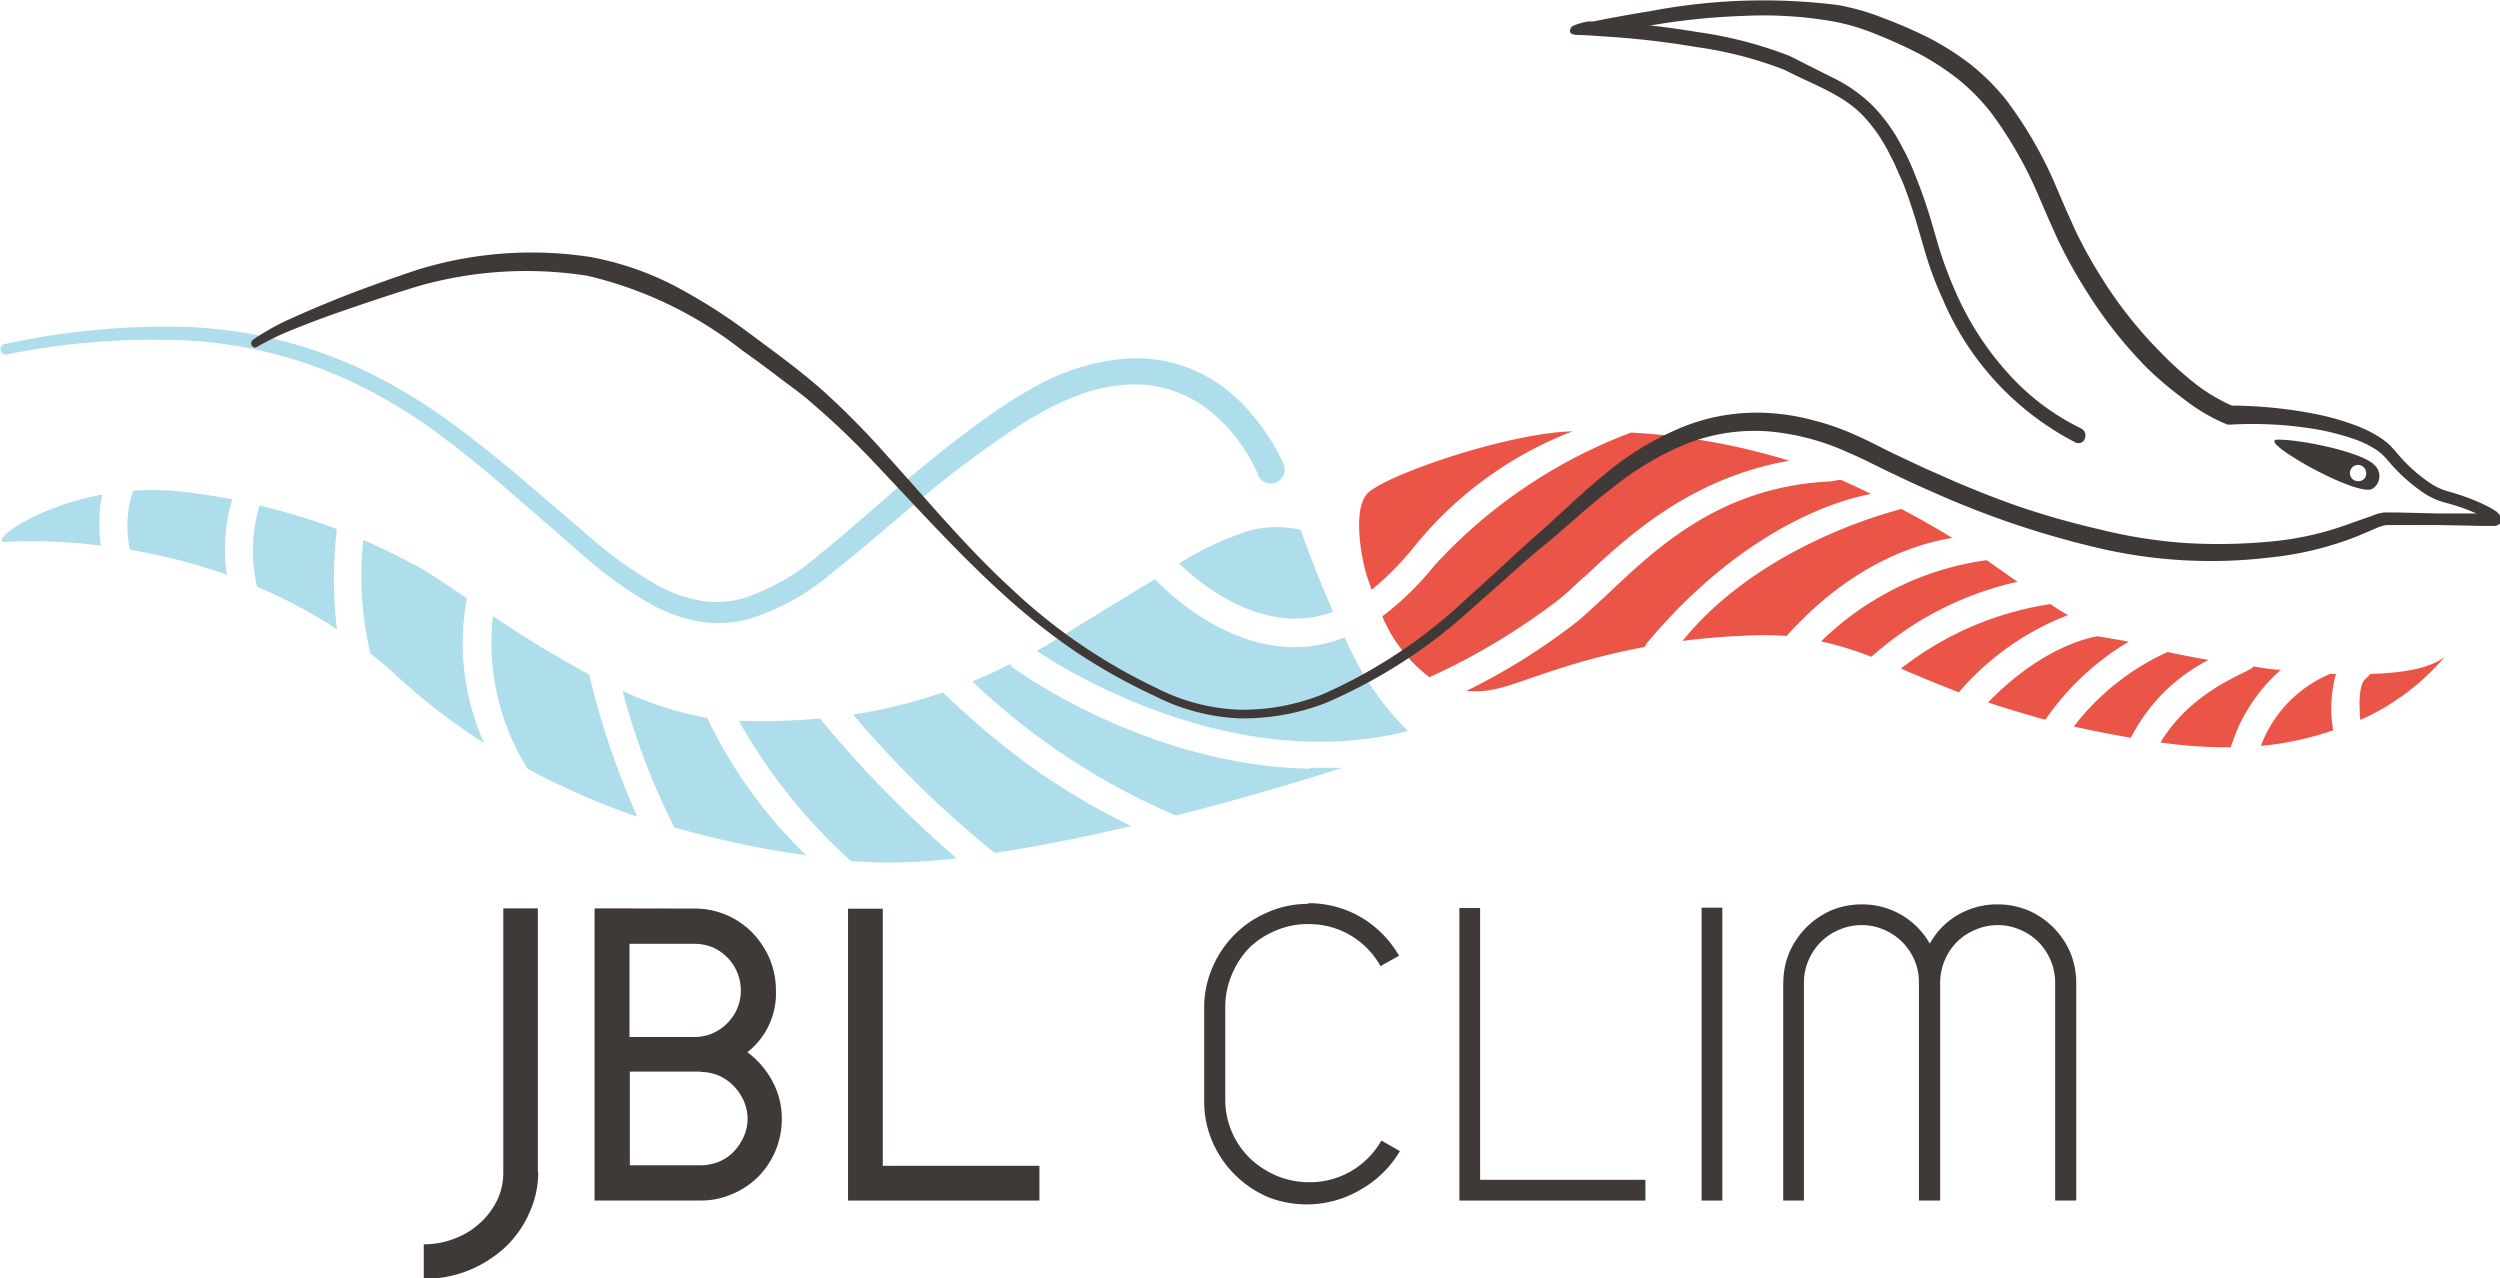 <svg id="LOGO" xmlns="http://www.w3.org/2000/svg" viewBox="0 0 144.6 73.94"><defs><style>.cls-1{fill:#aeddec;}.cls-2{fill:#ea5548;}.cls-3{fill:#3f3a37;}</style></defs><path class="cls-1" d="M144.89,89.57a31.37,31.37,0,0,0,6.1-.17,67,67,0,0,1-7.91-8.08,40.51,40.51,0,0,1-4.69.13,32.08,32.08,0,0,0,6.5,8.12Z" transform="translate(-95.66 -39.76)"/><path class="cls-1" d="M155,83.89a48.38,48.38,0,0,1-4.8-4.08A30.34,30.34,0,0,1,145,81.09a60.41,60.41,0,0,0,8.19,8c2.54-.38,5.24-.92,7.9-1.55A39.28,39.28,0,0,1,155,83.89Z" transform="translate(-95.66 -39.76)"/><path class="cls-1" d="M136.52,81.28a20.11,20.11,0,0,1-4.85-1.56,39.4,39.4,0,0,0,3,7.9,56.17,56.17,0,0,0,7.62,1.61,27.55,27.55,0,0,1-5.75-8Z" transform="translate(-95.66 -39.76)"/><path class="cls-1" d="M168.41,67.17a9.82,9.82,0,0,0-1.23-2.07,9.28,9.28,0,0,0-1.72-1.71A6.92,6.92,0,0,0,161,62a10,10,0,0,0-2.41.42,14.61,14.61,0,0,0-2.33,1c-.38.19-.74.41-1.11.62l-1.08.69c-.72.5-1.43,1-2.13,1.52-1.4,1-2.76,2.15-4.11,3.28s-2.67,2.29-4.09,3.4a13.59,13.59,0,0,1-4.81,2.65,6.94,6.94,0,0,1-2.87.12,9.11,9.11,0,0,1-2.64-.93A24.66,24.66,0,0,1,129,71.54l-4-3.47c-1.33-1.16-2.69-2.25-4.09-3.3a31.09,31.09,0,0,0-4.45-2.71,25.75,25.75,0,0,0-10-2.61A43.14,43.14,0,0,0,96,60.27h0a.31.31,0,0,1-.11-.6,43.84,43.84,0,0,1,10.6-1,26.45,26.45,0,0,1,10.35,2.57A32.31,32.31,0,0,1,121.47,64q2.16,1.58,4.19,3.3l4,3.42a23.38,23.38,0,0,0,4.22,3,8.34,8.34,0,0,0,2.33.79,5.62,5.62,0,0,0,2.38-.13A12.49,12.49,0,0,0,143,71.88c1.35-1.08,2.67-2.26,4-3.41s2.71-2.3,4.12-3.38c.71-.54,1.43-1.06,2.16-1.58l1.14-.75c.4-.22.78-.47,1.19-.68a12.86,12.86,0,0,1,5.34-1.59,8.48,8.48,0,0,1,5.45,1.65,10.09,10.09,0,0,1,2,2,11.81,11.81,0,0,1,1.5,2.45.82.82,0,0,1-.42,1.07.81.81,0,0,1-1.06-.42h0l0,0Z" transform="translate(-95.66 -39.76)"/><path class="cls-1" d="M177.05,82a17,17,0,0,1-3.61-5.38,7.72,7.72,0,0,1-3.05.57c-4.37-.08-7.74-3.74-7.92-3.93,0,0,0,0,0,0-1.89,1.13-4,2.44-6.28,3.83l-.56.32c1.93,1.29,11.48,7.13,21.45,4.64Z" transform="translate(-95.66 -39.76)"/><path class="cls-1" d="M172.77,75.14c-.84-1.88-1.5-3.66-1.88-4.73a6.13,6.13,0,0,0-2.81,0,17.23,17.23,0,0,0-4.22,1.94c.89.87,4.78,4.36,8.91,2.79Z" transform="translate(-95.66 -39.76)"/><path class="cls-1" d="M171.42,84.22c-9.27-.17-16.75-5.54-17.13-5.82a.66.66,0,0,1-.21-.23c-.74.38-1.46.71-2.18,1a39.3,39.3,0,0,0,11.78,7.76c3.57-.91,6.94-1.9,9.62-2.76-.64,0-1.26,0-1.88,0Z" transform="translate(-95.66 -39.76)"/><path class="cls-1" d="M122.71,74.4c-1.15-.78-2.12-1.44-2.84-1.84a35.57,35.57,0,0,0-3.2-1.57,19.83,19.83,0,0,0,.41,6.56c.51.4,1,.81,1.48,1.26a36.45,36.45,0,0,0,5.1,3.93,14.1,14.1,0,0,1-1-8.34Z" transform="translate(-95.66 -39.76)"/><path class="cls-1" d="M101.58,68.36c-4,.74-6.67,2.82-5.57,2.74a31.58,31.58,0,0,1,5.49.22,8.48,8.48,0,0,1,.08-3Z" transform="translate(-95.66 -39.76)"/><path class="cls-1" d="M115.11,70.35A37.61,37.61,0,0,0,110.67,69a9.11,9.11,0,0,0-.14,4.7,28.37,28.37,0,0,1,4.62,2.46,23.84,23.84,0,0,1,0-5.79Z" transform="translate(-95.66 -39.76)"/><path class="cls-1" d="M103.18,71.56a33.53,33.53,0,0,1,5.6,1.44,10.17,10.17,0,0,1,.31-4.36c-1.1-.21-2.24-.38-3.43-.49a14.9,14.9,0,0,0-2.31,0,6.58,6.58,0,0,0-.17,3.43Z" transform="translate(-95.66 -39.76)"/><path class="cls-1" d="M129.75,78.78a63.29,63.29,0,0,1-5.58-3.39,13.8,13.8,0,0,0,2,8.83A42.23,42.23,0,0,0,132.52,87a47.16,47.16,0,0,1-2.77-8.17Z" transform="translate(-95.66 -39.76)"/><path class="cls-2" d="M215.26,75.33c-.35-.2-.7-.41-1-.63a18.48,18.48,0,0,0-8.65,3.73c1,.43,2.09.89,3.35,1.37a15.76,15.76,0,0,1,6.33-4.47Z" transform="translate(-95.66 -39.76)"/><path class="cls-2" d="M210.56,72.16a17,17,0,0,0-9.57,4.7,18.86,18.86,0,0,1,2.91.89,18.83,18.83,0,0,1,8.45-4.34c-.56-.39-1.14-.81-1.79-1.25Z" transform="translate(-95.66 -39.76)"/><path class="cls-2" d="M217,76.56s-3,.36-6.35,3.83c1,.33,2.08.66,3.31,1a15.44,15.44,0,0,1,4.83-4.52" transform="translate(-95.66 -39.76)"/><path class="cls-2" d="M174.74,73.14c.09.25.17.5.26.73a16.79,16.79,0,0,0,2.41-2.43,21.84,21.84,0,0,1,9.2-6.73c-3.76.08-11.11,2.62-11.92,3.66S174.44,72.22,174.74,73.14Z" transform="translate(-95.66 -39.76)"/><path class="cls-2" d="M223.4,77.93c-.86-.15-1.65-.3-2.36-.46a14.24,14.24,0,0,0-5.43,4.31c1,.23,2.11.45,3.3.65a10.32,10.32,0,0,1,4.49-4.5Z" transform="translate(-95.66 -39.76)"/><path class="cls-2" d="M208.63,70.9c-.87-.53-1.85-1.1-3-1.7-2.88.76-8.92,3-12.65,7.63,1.05-.13,2.16-.24,3.38-.29a20.73,20.73,0,0,1,2.64,0c3.69-4.11,7.43-5.33,9.61-5.67Z" transform="translate(-95.66 -39.76)"/><path class="cls-2" d="M227.59,78.5c-.51,0-1-.11-1.6-.19-.06.32-3.4,1.16-5.37,4.39a25.79,25.79,0,0,0,4.07.28,9.73,9.73,0,0,1,2.9-4.48Z" transform="translate(-95.66 -39.76)"/><path class="cls-2" d="M232.52,79c-.23.14-.49.66-.34,2.4a13.66,13.66,0,0,0,4.89-3.66c-.45.38-1.56.93-4.31,1a1.09,1.09,0,0,1-.24.24Z" transform="translate(-95.66 -39.76)"/><path class="cls-2" d="M190.88,77c5-6,10.17-8.14,13-8.67l-.72-.35-1-.46c-.26,0-.47.08-.69.09-6.53.32-10.24,4.09-13.06,6.73-.52.48-1,.93-1.46,1.32a36.58,36.58,0,0,1-6.47,4.06,5.29,5.29,0,0,0,1.45-.06c1.47-.24,4.21-1.62,8.86-2.48a1.74,1.74,0,0,1,.11-.18Z" transform="translate(-95.66 -39.76)"/><path class="cls-2" d="M187.28,73.15c2.5-2.35,6.14-5.74,11.87-6.74A37.84,37.84,0,0,0,190,64.78a29.42,29.42,0,0,0-11.39,7.71,16.92,16.92,0,0,1-3,2.92,8.58,8.58,0,0,0,2.73,3.52,38.86,38.86,0,0,0,7.51-4.51c.43-.36.9-.8,1.4-1.27Z" transform="translate(-95.66 -39.76)"/><path class="cls-3" d="M186.89,41.78c.38,0,1.58.09,1.58.09a49.7,49.7,0,0,1,5.3.61,22.63,22.63,0,0,1,5.13,1.33c1.6.84,3.37,1.4,4.58,2.71A9,9,0,0,1,205,48.77c.23.4.4.85.6,1.28s.35.88.51,1.34c.32.91.57,1.84.85,2.78A19.66,19.66,0,0,0,208,57a16.64,16.64,0,0,0,7.72,8.36h0a.39.39,0,0,0,.53-.24.46.46,0,0,0-.22-.58l0,0a13.71,13.71,0,0,1-4.26-3.23,17.33,17.33,0,0,1-3-4.67,22.65,22.65,0,0,1-1-2.69c-.27-.94-.54-1.9-.87-2.83-.16-.47-.35-.93-.53-1.39s-.39-.92-.63-1.35a9.89,9.89,0,0,0-1.7-2.44,8.52,8.52,0,0,0-2.34-1.67L199.18,43a23.54,23.54,0,0,0-5.3-1.38c-.95-.16-1.91-.29-2.88-.4l.2,0a39.5,39.5,0,0,1,5.3-.54,23.67,23.67,0,0,1,5.26.33,12.74,12.74,0,0,1,2.51.77,26.63,26.63,0,0,1,2.43,1.11,15.55,15.55,0,0,1,2.23,1.46,12.14,12.14,0,0,1,1.88,1.91,23.43,23.43,0,0,1,2.78,4.87l.57,1.32c.21.46.4.91.62,1.36a26.92,26.92,0,0,0,1.43,2.58A25.84,25.84,0,0,0,219.8,61,20.19,20.19,0,0,0,222,62.86a10.37,10.37,0,0,0,2.5,1.46l.08,0h.09a22.42,22.42,0,0,1,4.91.26,14.48,14.48,0,0,1,2.37.62,5.7,5.7,0,0,1,1.08.53,2.82,2.82,0,0,1,.46.36c.13.11.27.3.43.47a9.79,9.79,0,0,0,2,1.76,4.22,4.22,0,0,0,1.24.53c.4.11.79.23,1.18.38l.57.23-2.17,0-2.51-.06c-.22,0-.39,0-.65,0a2.31,2.31,0,0,0-.7.19L231.7,70a17.68,17.68,0,0,1-4.81,1.09,31.47,31.47,0,0,1-4.95.07,29,29,0,0,1-4.88-.79A47.93,47.93,0,0,1,212.27,69q-2.37-.84-4.67-1.89c-.78-.33-1.53-.7-2.3-1.06s-1.49-.77-2.31-1.12a14.25,14.25,0,0,0-2.45-.86,12.33,12.33,0,0,0-2.56-.42,11.46,11.46,0,0,0-5.1.85,17.32,17.32,0,0,0-4.47,2.75c-1.36,1.11-2.61,2.35-3.91,3.49s-2.57,2.37-3.87,3.51a29.34,29.34,0,0,1-8.45,5.66,12.4,12.4,0,0,1-4.83.9,11.42,11.42,0,0,1-4.77-1.24,32.48,32.48,0,0,1-8.43-5.77c-2.56-2.34-4.81-5.06-7.18-7.68a47.26,47.26,0,0,0-3.72-3.77c-1.34-1.18-2.72-2.18-4.12-3.22a33.14,33.14,0,0,0-4.4-2.81,17.52,17.52,0,0,0-4.89-1.69,22.36,22.36,0,0,0-10.12.76c-1.62.55-3.21,1.11-4.79,1.75-.78.32-1.57.65-2.34,1a14.12,14.12,0,0,0-2.3,1.27.26.26,0,0,0-.07.33.21.21,0,0,0,.3.09l0,0a15.43,15.43,0,0,1,2.24-1.07c.78-.32,1.57-.61,2.36-.89,1.58-.55,3.18-1.09,4.77-1.57a22.81,22.81,0,0,1,9.74-.59,22.93,22.93,0,0,1,8.94,4.3c.7.5,1.39,1,2.08,1.53s1.38,1,2,1.56a47,47,0,0,1,3.75,3.6c2.41,2.54,4.77,5.17,7.38,7.52a37.19,37.19,0,0,0,4.09,3.23A33.8,33.8,0,0,0,162.42,80a11.94,11.94,0,0,0,4.92,1.31,13.2,13.2,0,0,0,5-.89A30.16,30.16,0,0,0,181,74.77c1.33-1.13,2.59-2.34,3.93-3.43S187.56,69,188.9,68a17.11,17.11,0,0,1,4.28-2.56,10.75,10.75,0,0,1,4.75-.73,14,14,0,0,1,4.69,1.25c.75.31,1.53.73,2.29,1.09s1.54.74,2.32,1.07a52.75,52.75,0,0,0,9.64,3.3A28.59,28.59,0,0,0,227,72a19.05,19.05,0,0,0,5-1.22l1.17-.5a2.22,2.22,0,0,1,.52-.15h.6l2.5,0,2.51.05h.67a.64.64,0,0,0,.16-.05.34.34,0,0,0,.16-.14.46.46,0,0,0,0-.32.72.72,0,0,0-.07-.15l-.06-.07-.09-.09-.31-.2a10.66,10.66,0,0,0-1.2-.55c-.4-.15-.81-.29-1.23-.41a3.64,3.64,0,0,1-1.07-.47,9.24,9.24,0,0,1-1.88-1.67l-.2-.24-.25-.27a3.81,3.81,0,0,0-.56-.45,7.15,7.15,0,0,0-1.19-.63,14.69,14.69,0,0,0-2.48-.74,25.74,25.74,0,0,0-4.95-.51,10,10,0,0,1-2.17-1.31,20.36,20.36,0,0,1-2-1.82,24.86,24.86,0,0,1-3.43-4.37,28.07,28.07,0,0,1-1.37-2.46c-.2-.43-.39-.87-.59-1.3l-.58-1.35a23.56,23.56,0,0,0-2.95-5.12,13,13,0,0,0-2.08-2.05,16.2,16.2,0,0,0-2.41-1.52c-.84-.41-1.68-.78-2.54-1.1a13.61,13.61,0,0,0-2.67-.77,34.72,34.72,0,0,0-10.82.35c-.89.14-1.78.3-2.66.47l-.66.13-.33,0s-.84.18-.94.33S186.34,41.77,186.89,41.78Z" transform="translate(-95.66 -39.76)"/><path class="cls-3" d="M232.09,67.59a.47.47,0,1,1,.43-.46.43.43,0,0,1-.43.46Zm.84-1c-.86-.73-4.25-1.42-5.54-1.4s4.8,3.45,5.52,2.82a.86.86,0,0,0,0-1.42Z" transform="translate(-95.66 -39.76)"/><path class="cls-2" d="M230.61,82a7.52,7.52,0,0,1,.16-3.26h-.34a7.28,7.28,0,0,0-4,4.16,17.59,17.59,0,0,0,4.15-.89Z" transform="translate(-95.66 -39.76)"/><g id="TYPO"><path class="cls-3" d="M126.79,107.53a5.6,5.6,0,0,1-.52,2.4,6.12,6.12,0,0,1-1.42,2,7.11,7.11,0,0,1-2.11,1.32,6.87,6.87,0,0,1-2.57.48v-2a4.77,4.77,0,0,0,1.78-.33,4.41,4.41,0,0,0,1.46-.89,4.24,4.24,0,0,0,1-1.32,3.65,3.65,0,0,0,.36-1.61V92.3h2v15.23Z" transform="translate(-95.66 -39.76)"/><path class="cls-3" d="M136.17,101.74l-.08,0h-4v5.42h4.1a2.75,2.75,0,0,0,1.06-.21,2.52,2.52,0,0,0,.85-.58,3.08,3.08,0,0,0,.58-.87,2.5,2.5,0,0,0,.22-1,2.58,2.58,0,0,0-.22-1.06,2.89,2.89,0,0,0-.58-.86,2.73,2.73,0,0,0-.85-.6,2.76,2.76,0,0,0-1.06-.22Zm-.35-2a2.66,2.66,0,0,0,1.05-.21,2.77,2.77,0,0,0,1.43-1.43,2.73,2.73,0,0,0,0-2.1,2.71,2.71,0,0,0-.58-.87,2.79,2.79,0,0,0-.85-.58,2.84,2.84,0,0,0-1.05-.2h-3.75v5.39Zm0-7.43a4.66,4.66,0,0,1,3.35,1.39,5,5,0,0,1,1,1.5,4.74,4.74,0,0,1,.37,1.85,4.33,4.33,0,0,1-1.65,3.57,5,5,0,0,1,1.44,1.67,4.52,4.52,0,0,1,.55,2.2,4.75,4.75,0,0,1-1.37,3.34,4.76,4.76,0,0,1-1.51,1,4.58,4.58,0,0,1-1.84.37h-6.11V92.3Z" transform="translate(-95.66 -39.76)"/><polygon class="cls-3" points="49.05 52.56 51.06 52.56 51.06 67.43 60.12 67.43 60.12 69.44 49.05 69.44 49.05 52.56 49.05 52.56"/><path class="cls-3" d="M171.32,92a6,6,0,0,1,3.07.82,6.13,6.13,0,0,1,2.19,2.22l-1.07.6a4.79,4.79,0,0,0-1.72-1.77,4.73,4.73,0,0,0-2.47-.66,4.61,4.61,0,0,0-1.88.38,4.88,4.88,0,0,0-1.53,1,5,5,0,0,0-1,1.54,4.75,4.75,0,0,0-.38,1.88v5.32a4.73,4.73,0,0,0,1.43,3.43,5.21,5.21,0,0,0,1.53,1,4.78,4.78,0,0,0,1.88.38,4.73,4.73,0,0,0,2.47-.66,4.81,4.81,0,0,0,1.72-1.75l1.07.61a6.1,6.1,0,0,1-2.19,2.18A6.14,6.14,0,0,1,169,109a6.21,6.21,0,0,1-1.92-1.3,6,6,0,0,1-1.3-1.92,5.8,5.8,0,0,1-.47-2.35V98.09a5.77,5.77,0,0,1,.47-2.35A6,6,0,0,1,169,92.52a5.81,5.81,0,0,1,2.35-.48Z" transform="translate(-95.66 -39.76)"/><polygon class="cls-3" points="84.41 52.52 85.61 52.52 85.61 68.24 95.17 68.24 95.17 69.44 84.41 69.44 84.41 52.52 84.41 52.52"/><polygon class="cls-3" points="98.42 52.5 99.62 52.5 99.62 69.44 98.42 69.44 98.42 52.5 98.42 52.5"/><path class="cls-3" d="M198.81,96.6a4.42,4.42,0,0,1,.35-1.76,4.69,4.69,0,0,1,2.41-2.42,4.54,4.54,0,0,1,1.77-.35,4.45,4.45,0,0,1,2.3.61,4.5,4.5,0,0,1,1.64,1.66,4.31,4.31,0,0,1,1.62-1.66,4.47,4.47,0,0,1,2.32-.61,4.61,4.61,0,0,1,1.76.35,4.66,4.66,0,0,1,2.42,2.42,4.61,4.61,0,0,1,.35,1.76v12.6h-1.22V96.6a3.27,3.27,0,0,0-.26-1.29,3.43,3.43,0,0,0-.7-1.06,3.35,3.35,0,0,0-1.06-.71,3.11,3.11,0,0,0-1.29-.27,3.2,3.2,0,0,0-1.31.27,3.28,3.28,0,0,0-1.07.71,3.43,3.43,0,0,0-.7,1.06,3.27,3.27,0,0,0-.26,1.29v12.6h-1.23V96.6a3.26,3.26,0,0,0-.25-1.29,3.46,3.46,0,0,0-.71-1.06,3.3,3.3,0,0,0-1.05-.71,3.12,3.12,0,0,0-1.3-.27,3.23,3.23,0,0,0-1.31.27,3.35,3.35,0,0,0-1.06.71,3.46,3.46,0,0,0-.71,1.06A3.26,3.26,0,0,0,200,96.6v12.6h-1.2V96.6Z" transform="translate(-95.66 -39.76)"/></g></svg>